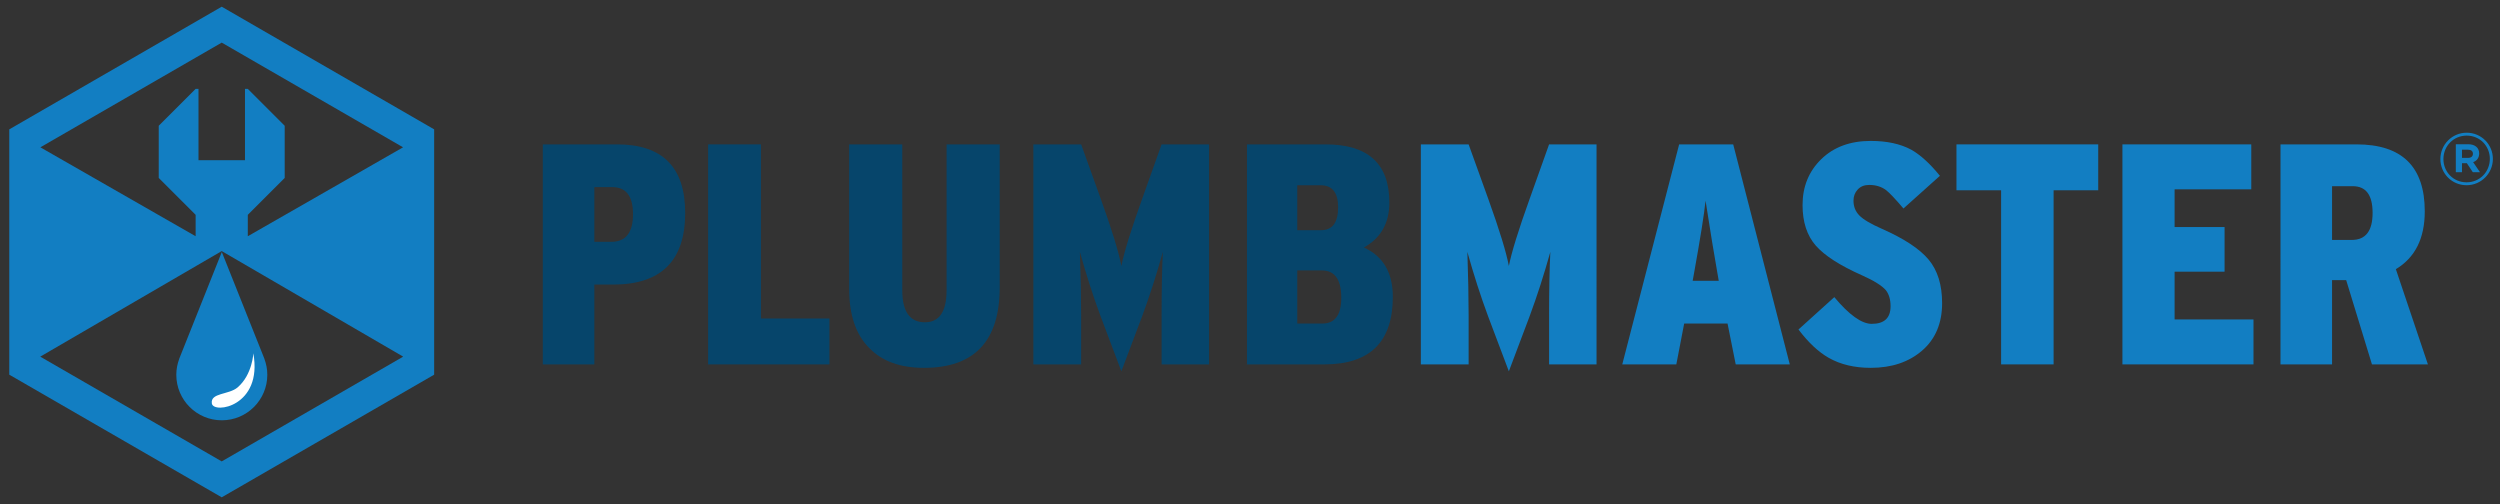 <?xml version="1.0" encoding="utf-8"?>
<!-- Generator: Adobe Illustrator 25.3.1, SVG Export Plug-In . SVG Version: 6.00 Build 0)  -->
<svg version="1.1" id="Layer_1" xmlns="http://www.w3.org/2000/svg" xmlns:xlink="http://www.w3.org/1999/xlink" x="0px" y="0px"
	 viewBox="0 0 1920 387.407" style="enable-background:new 0 0 1920 387.407;" xml:space="preserve">
<rect x="0" y="0" width="1920" height="387.407" fill="#333333" stroke="none"/>
<style type="text/css">
	.st0{fill:#127EC2;}
	.st1{fill:#FFFFFF;}
	.st2{fill:#06456B;}
</style>
<path class="st0" d="M31.004,273.957v-0.109l139.206-80.981h0.139l139.206,80.981v0.109
	l-139.279,80.403L31.004,273.957z M31.004,113.136L170.276,32.726l139.279,80.41
	L190.312,181.431v-16.442l28.338-28.331V96.592L190.312,68.262h-2.156v54.791h-35.711
	V68.262h-2.2l-28.338,28.331v40.066l28.338,28.331v16.442L31.004,113.136z
	 M170.276,5.148L7.123,99.347V287.747l163.152,94.192l163.159-94.192V99.347
	L170.276,5.148z"/>
<path class="st0" d="M138.174,274.201c-0.022,0.051-0.037,0.103-0.066,0.161l-0.512,1.293
	l0.044,0.007c-1.425,3.8-2.236,7.892-2.236,12.189
	c0,19.292,15.645,34.937,34.944,34.937s34.944-15.645,34.944-34.937
	c0-4.297-0.811-8.389-2.229-12.189l0.044-0.007l-0.519-1.293
	c-0.022-0.058-0.044-0.11-0.058-0.161l-32.182-80.659L138.174,274.201z"/>
<path class="st1" d="M194.56,271.325c0,0-0.658,16.318-12.05,26.175
	c-6.679,5.787-21.06,4.019-19.818,12.335
	C163.934,318.151,201.955,312.203,194.56,271.325"/>
<path class="st2" d="M526.224,163.502c0,36.698-18.436,55.04-55.28,55.04h-14.483v61.309
	h-39.584v-168.969h56.961C508.76,110.881,526.224,128.426,526.224,163.502
	 M486.151,164.474c0-13.832-5.313-20.76-15.938-20.76h-13.752v42.003h13.036
	C480.597,185.716,486.151,178.636,486.151,164.474"/>
<polygon class="st2" points="637.008,279.853 543.838,279.853 543.838,110.884 584.387,110.884 
	584.387,244.61 637.008,244.61 "/>
<path class="st2" d="M767.768,220.713c0,41.192-19.394,61.792-58.174,61.792
	c-18.02,0-31.94-4.984-41.754-14.966c-10.464-10.296-15.689-25.583-15.689-45.854
	V110.883h40.79v112.008c0,16.412,5.795,24.619,17.377,24.619
	c11.107,0,16.654-8.207,16.654-24.619V110.883h40.797V220.713z"/>
<path class="st2" d="M928.556,279.853h-36.449v-37.414c0-19.796,0.322-36.12,0.964-48.996
	c-4.83,17.369-10.135,33.87-15.93,49.478l-15.93,42.244l-15.937-42.244
	c-5.788-15.608-11.1-32.109-15.93-49.478c0.651,18.67,0.979,34.995,0.979,48.996
	v37.414h-36.698v-168.969h36.698l14.951,41.521
	c8.703,24.137,14.008,41.44,15.937,51.897c2.09-10.625,7.483-28.002,16.171-52.138
	l14.724-41.279h36.449V279.853z"/>
<path class="st2" d="M1069.688,227.957c0,34.601-17.552,51.897-52.621,51.897h-59.387V110.886
	h60.344c32.671,0,49.003,14.893,49.003,44.656c0,15.777-6.518,27.279-19.555,34.52
	C1062.285,196.821,1069.688,209.455,1069.688,227.957 M1030.096,228.681
	c0-14.001-4.991-21.001-14.966-21.001h-18.831v40.797h19.313
	C1025.273,248.477,1030.096,241.871,1030.096,228.681 M1027.678,159.166
	c0-11.268-4.509-16.894-13.512-16.894h-17.866v34.505h18.349
	C1023.337,176.777,1027.678,170.909,1027.678,159.166"/>
<path class="st0" d="M1226.149,279.853h-36.449v-37.414c0-19.796,0.322-36.12,0.964-48.996
	c-4.83,17.369-10.143,33.87-15.93,49.478l-15.93,42.244l-15.938-42.244
	c-5.795-15.608-11.1-32.109-15.93-49.478c0.643,18.67,0.972,34.995,0.972,48.996
	v37.414h-36.691v-168.969h36.691l14.958,41.521
	c8.703,24.137,14.008,41.44,15.938,51.897c2.09-10.625,7.483-28.002,16.171-52.138
	l14.724-41.279h36.449V279.853z"/>
<path class="st0" d="M1374.556,279.852h-41.528l-6.27-31.378h-33.307l-6.036,31.378h-41.513
	l43.684-168.969h41.521L1374.556,279.852z M1320,215.649l-0.965-5.553
	c-2.411-13.519-5.466-32.189-9.171-55.997c-0.964,9.814-3.946,28.565-8.93,56.238
	l-0.965,5.312H1320z"/>
<path class="st0" d="M1491.545,232.782c0,15.448-5.115,27.6-15.331,36.45
	c-10.231,8.849-23.377,13.27-39.467,13.27c-12.547,0-23.332-2.572-32.342-7.716
	c-7.892-4.509-15.609-11.743-23.172-21.725l27.512-24.86
	c11.422,13.672,21.009,20.519,28.725,20.519c9.653,0,14.483-4.509,14.483-13.518
	c0-5.159-1.206-9.259-3.61-12.313c-3.076-3.537-9.105-7.322-18.115-11.349
	c-17.055-7.563-28.966-15.207-35.726-22.931
	c-6.752-7.724-10.143-18.1-10.143-31.137c0-14.154,4.794-25.905,14.366-35.236
	c9.58-9.339,22.244-14.008,38.02-14.008c12.386,0,22.77,2.258,31.144,6.759
	c7.074,4.027,14.396,10.706,21.959,20.037l-28.002,25.101
	c-6.27-7.395-10.778-12.145-13.504-14.242c-3.551-2.565-7.819-3.858-12.802-3.858
	c-3.705,0-6.643,1.169-8.806,3.5c-2.178,2.338-3.259,5.188-3.259,8.572
	c0,4.509,1.483,8.286,4.464,11.341c2.967,3.054,8.645,6.445,17.012,10.135
	c17.216,7.571,29.281,15.492,36.208,23.778
	C1488.074,207.638,1491.545,218.782,1491.545,232.782"/>
<polygon class="st0" points="1611.437,146.132 1577.165,146.132 1577.165,279.85 
	1536.85,279.85 1536.85,146.132 1502.571,146.132 1502.571,110.881 1611.437,110.881 
	"/>
<polygon class="st0" points="1730.678,279.853 1630.019,279.853 1630.019,110.884 
	1728.982,110.884 1728.982,145.404 1670.092,145.404 1670.092,174.371 1708.471,174.371 
	1708.471,208.643 1670.092,208.643 1670.092,245.333 1730.678,245.333 "/>
<path class="st0" d="M1864.639,279.854h-42.968l-19.796-64.693h-10.859v64.693h-39.584V110.884
	h58.408c34.922,0,52.38,17.136,52.38,51.415c0,20.76-7.402,35.565-22.207,44.414
	L1864.639,279.854z M1822.154,163.505c0-13.672-5.064-20.511-15.207-20.511h-15.93
	v41.272h15.207C1816.841,184.265,1822.154,177.352,1822.154,163.505"/>
<path class="st0" d="M1894.319,142.244c-11.319,0-20.11-9.076-20.11-20.102
	s8.915-20.22,20.213-20.22c11.312,0,20.11,9.083,20.11,20.11
	C1914.531,133.059,1905.616,142.244,1894.319,142.244 M1894.421,104.151
	c-10.187,0-17.874,8.075-17.874,17.991s7.629,17.881,17.772,17.881
	c10.186,0,17.874-8.082,17.874-17.991
	C1912.193,112.116,1904.556,104.151,1894.421,104.151 M1899.383,124.538l5.232,7.687
	h-5.517l-4.56-6.913h-3.734v6.913h-4.735v-21.447h9.529
	c5.123,0,8.411,2.616,8.411,7.074C1904.008,121.367,1902.108,123.537,1899.383,124.538
	 M1895.43,114.958h-4.626v6.292h4.735c2.397,0,3.676-1.279,3.676-3.12
	C1899.214,116.018,1897.76,114.958,1895.43,114.958"/>
</svg>
